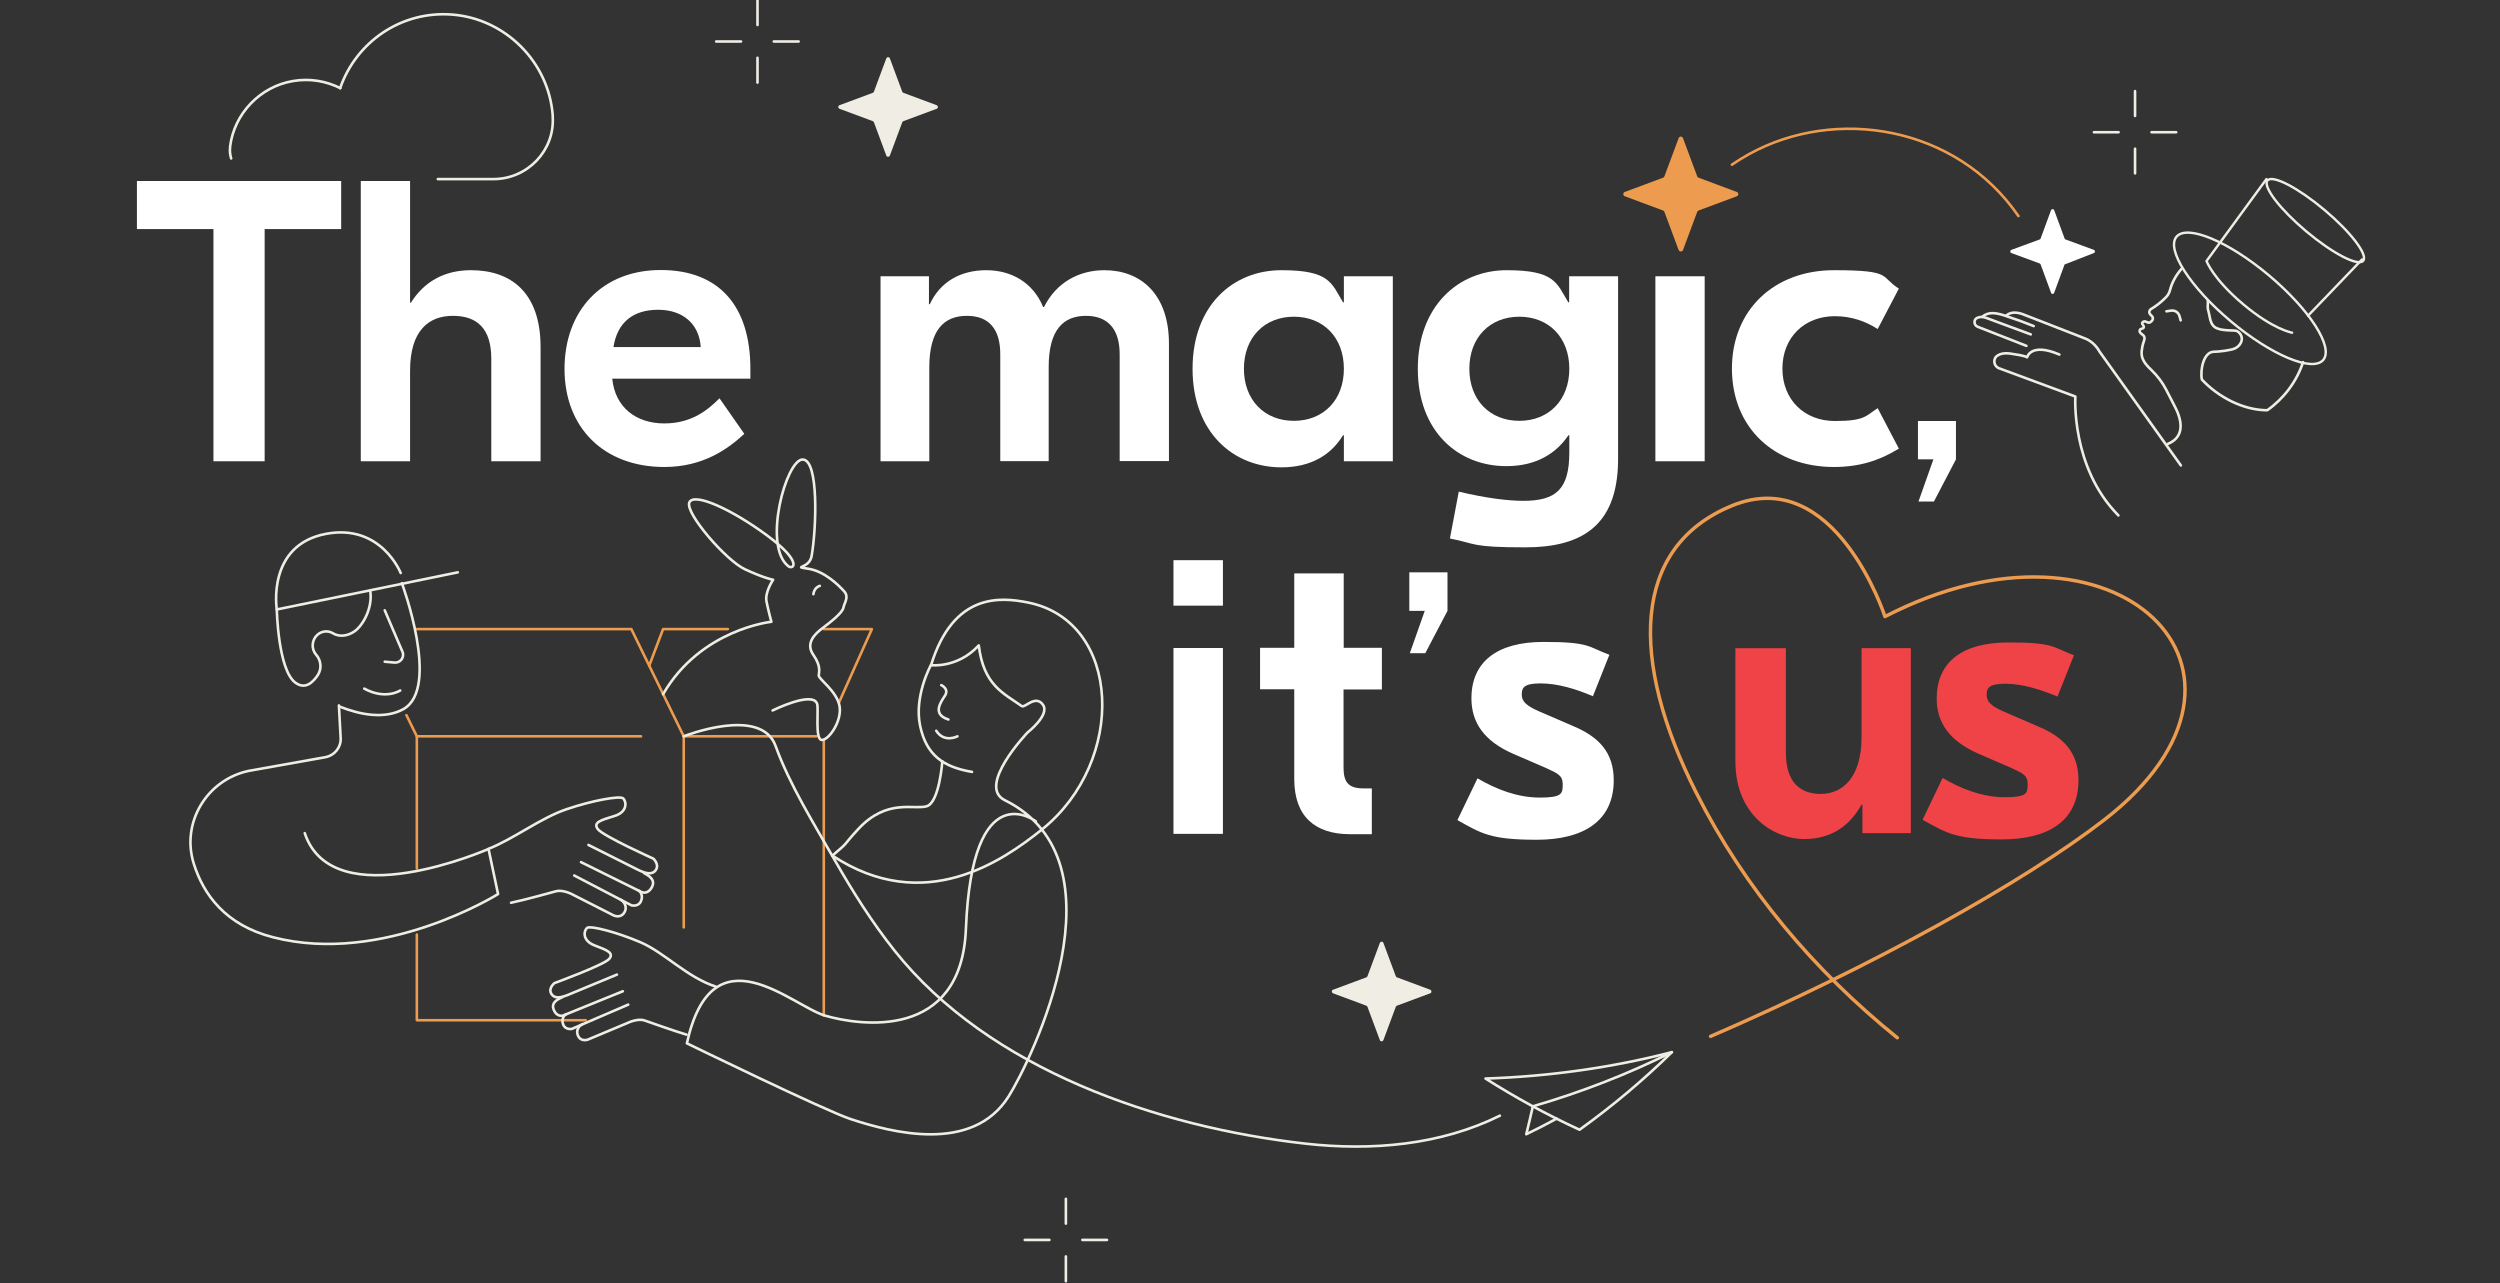 <?xml version="1.0" encoding="UTF-8"?>
<svg xmlns="http://www.w3.org/2000/svg" version="1.1" viewBox="0 0 1440.6 739.6">
  <rect x="0" y="0" width="1440.6" height="739.6" fill="#333333" stroke="none"/>
  <defs>
    <style>
      .cls-1, .cls-2, .cls-3, .cls-4, .cls-5, .cls-6, .cls-7 {
        fill: none;
        stroke-linecap: round;
        stroke-linejoin: round;
      }

      .cls-1, .cls-2, .cls-5, .cls-6 {
        stroke: #f0eee4;
      }

      .cls-1, .cls-4 {
        stroke-width: 1.5px;
      }

      .cls-2 {
        stroke-width: 1.4px;
      }

      .cls-8 {
        fill: #fff;
      }

      .cls-3, .cls-4, .cls-7 {
        stroke: #ed9c4f;
      }

      .cls-3, .cls-5 {
        stroke-width: 1.5px;
      }

      .cls-6 {
        stroke-width: 1.4px;
      }

      .cls-9 {
        fill: #f0eee4;
      }

      .cls-10 {
        fill: #ed9c4f;
      }

      .cls-7 {
        stroke-width: 2px;
      }

      .cls-11 {
        fill: #ef4348;
      }
    </style>
  </defs>
  <!-- Generator: Adobe Illustrator 28.7.2, SVG Export Plug-In . SVG Version: 1.2.0 Build 154)  -->
  <g>
    <g id="Layer_2">
      <path class="cls-10" d="M969.8,79.6l8.2,22c.1.4.4.7.8.8l22,8.2c1.2.4,1.2,2.1,0,2.5l-22,8.2c-.4.1-.7.4-.8.8l-8.2,22c-.4,1.1-2,1.1-2.5,0l-8.2-22c-.1-.4-.4-.7-.8-.8l-22-8.2c-1.2-.4-1.2-2.1,0-2.5l22-8.2c.4-.1.7-.4.8-.8l8.2-22c.4-1.2,2-1.2,2.5,0Z"/>
      <g>
        <g>
          <line class="cls-3" x1="470.5" y1="424.3" x2="394" y2="424.3"/>
          <line class="cls-3" x1="369.4" y1="424.3" x2="240.2" y2="424.3"/>
          <polyline class="cls-3" points="240.2 362.5 363.8 362.5 394 424.3 394 534.4"/>
          <polyline class="cls-3" points="240.2 500.4 240.2 424.3 234.2 412.1"/>
          <line class="cls-3" x1="474.7" y1="426.6" x2="474.7" y2="585.2"/>
          <polyline class="cls-3" points="474.7 362.5 502.4 362.5 483.5 404.7"/>
        </g>
        <path class="cls-5" d="M231.6,336.1s22.4,60.3.9,72.5c-5.4,3-11.6,3.8-18,3.3-6.4-.5-12.9-2.4-18.7-4.7"/>
        <path class="cls-5" d="M230.9,330.2s-11.2-28.5-42.9-22.6c-34.5,6.4-28.5,43.6-28.5,43.6l104.3-21.4"/>
        <path class="cls-5" d="M159.5,351.2s.7,34.6,10.6,42.1c5.7,4.3,10.2,0,13.1-4.4,2.3-3.6,1.8-8.4-1-11.6h0c-3-3.4-2.6-8.6.8-11.6h0c2.5-2.1,6-2.5,8.8-.8h0c4,2.4,8.7,1.5,12.5-1.1,4.9-3.4,10.7-13.8,9-23.6"/>
        <path class="cls-5" d="M195.3,406.5l1,18.8h0c.3,5.3-3.5,10-8.7,11l-44.2,7.9c-24.3,5.1-39.2,30-31.7,53.6,5.6,17.7,18.2,35.3,45.7,42.3,63.5,16.4,129.6-24.9,129.6-24.9l-5.5-26s-89.6,39.5-105.9-9.1"/>
        <g>
          <path class="cls-5" d="M357.7,518.5c1.6.8,4.2,3.9,2,7.4-2.2,3.5-6.1,1.6-6.1,1.6l-23.2-11.8s-5.7-3.3-10.1-2.1-18.1,5-25.8,6.6"/>
          <path class="cls-5" d="M330.9,504.5l33,17.2s3.9,1,5.4-2.3-.3-5.7-1.3-6.2"/>
          <path class="cls-5" d="M334.8,496.8l34.8,17.2s3.6,1.9,6.1-2.9c2.5-4.8-3.3-7.2-4.6-8"/>
          <path class="cls-5" d="M281.4,489.2c15-6,30-17.8,45.1-22.9,15-5.1,30.5-7.8,32.5-6.3,1.9,1.5,3,7.8-4.9,10.2-7.9,2.4-12.5,3.7-9.6,7.6s32,17,32,17c0,0,3.5,3.2,1.5,6.4-2,3.1-5.8,2.3-10.4,0l-28.5-14.3"/>
        </g>
        <path class="cls-5" d="M221.7,351.7l10.4,24.3c.9,3.1-1.6,6.1-4.8,5.8l-5.6-.5"/>
        <path class="cls-5" d="M230.6,397.9s-8.5,5.6-20.7-1.1"/>
        <polyline class="cls-3" points="240.2 538.5 240.2 587.9 337.5 587.9"/>
      </g>
      <g>
        <path class="cls-5" d="M536.4,383.3s-9.8,17.8-6.2,34.9,13.5,23.8,29.9,26.6"/>
        <path class="cls-5" d="M543,438.8s-1.7,23.6-9,25.8-22.9-4.7-39.4,13.1c-10,10.8-4.2,6.2-15,15.4"/>
        <path class="cls-5" d="M551.7,424.3s-7.6,4-12.2-3.2"/>
        <path class="cls-5" d="M542.4,394.8s4.7,2.1,2.1,6.1-7.4,10.7,2,13.7"/>
        <path class="cls-5" d="M412.4,568.5c-16.5-5.3-29.6-19.7-43.5-25.6-13.9-5.9-28.4-9.5-30.4-8.3s-3.4,7.2,3.9,10.1c7.4,2.8,11.6,4.4,8.6,7.9-3.1,3.5-31.5,13.9-31.5,13.9,0,0-3.6,2.8-1.9,6,1.7,3.1,5.3,2.6,9.9.7l28-11.6"/>
        <path class="cls-5" d="M358.9,571.2l-34.2,13.9s-3.6,1.5-5.6-3.2,3.6-6.6,5-7.3"/>
        <path class="cls-5" d="M362,578.9l-32.5,14s-3.8.7-5-2.6c-1.2-3.3.7-5.4,1.7-5.8"/>
        <path class="cls-5" d="M335.6,590.2c-1.6.7-4.2,3.4-2.4,6.9,1.9,3.5,5.7,1.9,5.7,1.9l22.9-9.6s5.7-2.8,9.8-1.3c4.1,1.4,16.9,6,24,8.1"/>
        <path class="cls-5" d="M479.6,493c52.9,34.9,98.3,3,120.8-15,49-39.3,46.1-120-8-130.8-15.6-3.1-42.9-6-55.9,36.1,0,0,15.3,1.9,27.5-11.4,2.8,22.9,14,27.4,24.8,35,1.8,1.2,7.8-6.7,12.1-.9,4.4,5.8-8.8,16.1-8.8,16.1,0,0-29.5,30.9-13.1,39,71.5,35.4,15,150.3,2.2,170.7-20.9,33.2-67.7,20.7-90.9,13.1-14.9-4.9-94.5-43.7-94.5-43.7,14.7-66.6,60.4-21.5,79.8-15.9,19.4,5.6,78.4,14.8,81-50.1,3.6-90.3,40.3-61.9,40.3-61.9"/>
      </g>
      <path class="cls-8" d="M1206.6,145.8c.8-.3.8-1.5,0-1.8l-16.3-6c-.3-.1-.5-.3-.6-.6l-6-16.3c-.3-.8-1.5-.8-1.8,0l-6,16.3c0,.3-.3.5-.6.6l-16.3,6c-.8.3-.8,1.5,0,1.8l16.3,6c.3.1.5.3.6.6l6,16.3c.3.9,1.5.9,1.8,0l6-16.3"/>
      <g>
        <path class="cls-8" d="M196.6,104.3v27.7h-44.1v133.8h-29.5v-133.8h-44.1v-27.7h117.7,0Z"/>
        <path class="cls-8" d="M236.3,104.3v70.1h.5c7.4-11.8,18.9-18.7,34.6-18.7,23.1,0,40.1,12.9,40.1,44.3v65.8h-28.4v-59.1c0-17.3-8.1-24.7-22.1-24.7s-24.7,8.5-24.7,31.6v52.2h-28.4V104.3h28.4Z"/>
        <path class="cls-8" d="M432.4,212.7v5.5h-79.6c1.6,16.4,13.6,25.8,30,25.8s25.8-8.5,31.8-14.5l14.3,20.5c-9.5,8.8-23.8,19.1-46.1,19.1-34.8,0-57.5-22.6-57.5-56.5s21.9-57,55.4-57,51.7,20.5,51.7,57h0ZM353.5,200h50.3c-.9-13.6-10.6-21.5-24.5-21.5s-23.5,6.7-25.8,21.5h0Z"/>
        <path class="cls-8" d="M507.4,265.8v-106.6h27.9v16.1h.5c6-13.1,18-19.6,32.5-19.6s27,7.1,32.8,21.2h.5c7.2-14.3,20.3-21.2,34.8-21.2,20.8,0,37.2,13.6,37.2,42.4v67.6h-28.4v-61.6c0-14.1-6.5-22.1-19.4-22.1s-21.5,7.8-21.5,29.5v54.2h-27.9v-61.6c0-14.1-6.2-22.1-19.2-22.1s-21.7,7.8-21.7,29.8v54h-28.1s0,0,0,0Z"/>
        <path class="cls-8" d="M687.2,212.5c0-36.5,23.3-56.8,51.2-56.8s28.8,7.4,35.5,18.5h.5v-15h28.2v106.6h-28.2v-15h-.5c-6.7,11.1-18.2,18.5-35.5,18.5-27.9,0-51.2-20.3-51.2-56.8h0ZM774.4,212.5c0-18-11.8-30-28.8-30s-28.8,12-28.8,30,11.8,30,28.8,30,28.8-12,28.8-30Z"/>
        <path class="cls-8" d="M835.5,310.3l5.1-27c15.5,3.7,28.2,5.3,37.2,5.3,18.9,0,26.5-6.7,26.5-27.9v-9.9h-.5c-6.7,9.9-17.8,17.8-35.8,17.8-27.9,0-51-20.1-51-56.1s23.3-56.8,51.2-56.8,28.8,7.4,35.5,18.5h.5v-15h28.2v106.6c-.5,37.8-21.7,49.6-53.5,49.6s-27.9-2.1-43.4-5.1h0ZM904.3,212.5c0-18-11.8-30-28.8-30s-28.8,12-28.8,30,11.8,30,28.8,30,28.8-12,28.8-30Z"/>
        <path class="cls-8" d="M953.9,265.8v-106.6h28.4v106.6h-28.4Z"/>
        <path class="cls-8" d="M998,212.5c0-34.1,24.5-56.8,58.8-56.8s26.3,3.7,37.4,10.6l-12.2,23.3c-6.9-4.4-15-7.4-24.7-7.4-17.5,0-30.2,12.2-30.2,30.2s12.7,30.2,30.2,30.2,17.8-3,24.7-7.4l12.2,23.3c-11.1,6.9-22.8,10.6-37.4,10.6-34.4,0-58.8-22.6-58.8-56.8h0Z"/>
        <path class="cls-8" d="M1127.1,242.6v22.1l-12.7,24.3h-8.9l8.6-24.3h-8.9v-22.1h21.9Z"/>
      </g>
      <path class="cls-11" d="M1000,438.8v-65.3h29.1v60.2c0,16.6,7.8,23.8,20.1,23.8s23.5-9.2,23.5-32.8v-51.2h28.4v106.6h-27.9v-16.4h-.5c-6.5,11.5-16.6,19.8-33.2,19.8s-39.5-13.1-39.5-44.8h0Z"/>
      <path class="cls-11" d="M1107.9,472.3l11.5-24c10.6,6.2,22.8,11.1,35.8,11.1s13.2-2.3,13.2-7.6-3-6.2-9.2-9.2l-19.2-8.3c-16.8-7.4-24-18-24-31.8,0-20.8,14.5-32.3,41.3-32.3s25.4,2.8,37.8,7.4l-9.5,23.8c-9.7-4.1-20.3-7.4-30-7.4s-10.8,2.5-10.8,6.5,2.8,6.5,10.2,9.7l19.2,8.3c15,6.2,23.5,15.2,23.5,31.1,0,23.5-17.5,34.1-44.1,34.1s-31.6-3.5-45.7-11.3h0Z"/>
      <g>
        <path class="cls-5" d="M445.2,409.4s23.4-11.6,25.7-3.7c.9,3.3-1.4,20.7,2.7,20.7s11.6-10.9,10.2-19.4c-1.4-8.5-12-15.7-12-17.7s1.6-5.1-3.1-11.9c-4.8-6.8,1-12.2,5.1-15.3,4.1-3.1,11.6-8.8,12.2-11.9s3.4-6.1.4-9.5c-3.1-3.4-11.2-11.6-20.8-13-9.5-1.4.9.2,2.1-7.4,2.7-15.3,4.3-55.5-5.2-55.5s-23.2,49.9-8.2,61.5c2.9,2.2,8.5-2.4-12.2-17.7-20.7-15.3-42.5-25.1-44.9-19s21.1,33.3,32,38.4,16.3,6.1,16.3,6.1c0,0-4.9,7.1-3.8,12.6,1.1,5.4,2.8,11.6,2.8,11.6,0,0-40.7,4.2-62.4,41.7"/>
        <path class="cls-5" d="M472.4,337.6s-3.2.8-3.7,4.8"/>
      </g>
      <polyline class="cls-3" points="419.4 362.5 382.1 362.5 374.1 383.6"/>
      <path class="cls-7" d="M985.7,597.2c93.1-40.3,180.4-88.8,226.9-124.8,110.4-85.5,6.4-185.8-126.4-117.1,0,0-28.7-88.5-88.4-63.8-57.9,23.9-58.8,89.3-20.3,165.4,27.7,54.9,68,102.6,115.8,141.1"/>
      <g>
        <path class="cls-1" d="M883.3,637.5c28.2-8.2,55-18.7,80.1-31.2"/>
        <path class="cls-1" d="M897,644.6c-5.7,3.1-11.5,6.1-17.5,9,1.3-5.4,2.6-10.7,3.8-16.1"/>
        <path class="cls-1" d="M910.2,651c19.3-13.9,37.1-28.9,53.2-44.7-34.6,8.9-70.6,14-107.4,15.2,17,10.8,35.1,20.7,54.2,29.5h0Z"/>
      </g>
      <g>
        <path class="cls-1" d="M252.3,103.2h32c19.6,0,35.4-16.4,34.2-35.9,0-.3,0-.5,0-.8-2.3-30.7-27.2-55.7-57.9-58.1-29.8-2.3-55.5,16.1-64.6,42.4"/>
        <path class="cls-1" d="M196.1,50.8c-8-4-17.4-5.8-27.3-4.1-18.9,3.2-33.8,18.7-36.2,37.7,0,.2,0,.3,0,.4-.3,2.3,0,4.5.6,6.5"/>
      </g>
      <g>
        <path class="cls-1" d="M1170.2,192.7l-16.2-6-7-2.6c-2.5-.9-4.8-2.2-7.7-.9h0c-2.2,1-1.9,4.2.3,5.1l28.1,11"/>
        <path class="cls-1" d="M1171.9,187.9c-4.2-1.6-7.9-3.1-12.2-4.5-6.1-2.1-12.7-5-17.5-.8"/>
        <path class="cls-1" d="M1256.6,184.6l-.7-2.5c-.7-2.2-2.6-3.4-4.9-3.1l-2.6.4"/>
        <path class="cls-1" d="M1155.9,182c1.9-1.7,4.6-2.6,9.3-1.1l36.4,14.2s5.1,1.7,8.3,7.6l46.8,65.5"/>
        <path class="cls-1" d="M1186.7,204.3c-16.6-7.1-18.6,1.6-18.6,1.6,0,0-.5-.9-10-2.2-3.1-.4-5.3.1-6.9,1.1-3,1.7-2.5,6.2.7,7.4l44,16.3s-2.6,40.8,24.8,68.5"/>
        <path class="cls-1" d="M1257,155c-3.2,3.7-5.5,8-6.5,12-.4,1.6-1.2,3.1-2.3,4.2-2.6,2.7-5.5,5-8.7,6.9-1.1.7-1.3,2.2-.4,3.1h0c.7.7,1.4,1.3,1.5,2.2,0,.6-.2,1.1-.6,1.5-1.9,2.1-2.7.4-4.1.3-.7,0-1.4.4-1.5,1,0,.5.3.9.6,1.3.3.4.5.9.2,1.4-.4.6-1.4.4-1.9.9s-.5,1.4,0,1.9c.4.6,1.1.9,1.6,1.4.7.5,1,1.6.8,2.4-.4,2-1,2-1.6,7-.1,1,0,2,.2,3,.9,3.3,3.1,5.5,5.6,7.9,3.3,3.2,6.1,6.9,8.2,10.9l5.2,10.1c4.6,8.8,5.2,17.6-4.1,21.4"/>
        <path class="cls-1" d="M1272.2,173.2c.2,1.3-.2,3.9.1,5.1,1.1,3.3,1,8,3.8,10.1,3.6,2.7,11.6,1.6,13,2.4s2.5,2.2,2.7,3.9c.3,2.6-1.7,5.1-4,6.1-2.4,1.1-9.5,1.9-12.1,1.9-5.8,0-8,10.3-6.9,16,9.4,10.1,23.9,17.7,37.7,17.7,9.5-6.7,17-16.6,20.6-27.7"/>
        <g>
          <path class="cls-6" d="M1306,103.2l-34.5,47.2s3.6,10.2,21.1,24.9c17.5,14.7,28.2,16.4,28.2,16.4"/>
          <line class="cls-6" x1="1361.1" y1="149.5" x2="1330" y2="181.9"/>
          <ellipse class="cls-2" cx="1333.5" cy="126.4" rx="8.1" ry="36" transform="translate(380.2 1067.4) rotate(-50)"/>
          <ellipse class="cls-2" cx="1295.8" cy="171.2" rx="17.2" ry="55.2" transform="translate(332.4 1054.5) rotate(-50)"/>
        </g>
        <path class="cls-4" d="M1163.1,124.5c-36-52.3-105.6-63.1-155.2-35.7-3.4,1.9-6.7,3.9-9.9,6.1"/>
      </g>
      <g>
        <line class="cls-5" x1="614.2" y1="690.8" x2="614.2" y2="705.1"/>
        <line class="cls-5" x1="614.2" y1="724" x2="614.2" y2="738.3"/>
        <line class="cls-5" x1="637.9" y1="714.5" x2="623.7" y2="714.5"/>
        <line class="cls-5" x1="604.7" y1="714.5" x2="590.5" y2="714.5"/>
      </g>
      <path class="cls-1" d="M394,424.3s44.5-17.7,52.9,5.5c8.2,22.7,22.3,45.1,34.2,66,10.3,18,21.4,35.7,34.3,51.9,54.5,68.7,152.3,101.8,236.7,111.3,38.1,4.3,77.9.9,112.2-16.1"/>
      <path class="cls-9" d="M797.2,543.4l7.1,19.1c.1.3.4.6.7.7l19.1,7.1c1,.4,1,1.8,0,2.1l-19.1,7.1c-.3.1-.6.4-.7.7l-7.1,19.1c-.4,1-1.8,1-2.1,0l-7.1-19.1c-.1-.3-.4-.6-.7-.7l-19.1-7.1c-1-.4-1-1.8,0-2.1l19.1-7.1c.3-.1.6-.4.7-.7l7.1-19.1c.4-1,1.8-1,2.1,0Z"/>
      <g>
        <line class="cls-5" x1="436.5" y1=".2" x2="436.5" y2="14.4"/>
        <line class="cls-5" x1="436.5" y1="33.3" x2="436.5" y2="47.6"/>
        <line class="cls-5" x1="460.2" y1="23.9" x2="445.9" y2="23.9"/>
        <line class="cls-5" x1="427" y1="23.9" x2="412.7" y2="23.9"/>
      </g>
      <g>
        <line class="cls-5" x1="1230.3" y1="52.5" x2="1230.3" y2="66.8"/>
        <line class="cls-5" x1="1230.3" y1="85.7" x2="1230.3" y2="99.9"/>
        <line class="cls-5" x1="1254" y1="76.2" x2="1239.8" y2="76.2"/>
        <line class="cls-5" x1="1220.8" y1="76.2" x2="1206.6" y2="76.2"/>
      </g>
      <path class="cls-9" d="M512.8,33.7l7.1,19.1c.1.3.4.6.7.7l19.1,7.1c1,.4,1,1.8,0,2.1l-19.1,7.1c-.3.1-.6.4-.7.7l-7.1,19.1c-.4,1-1.8,1-2.1,0l-7.1-19.1c-.1-.3-.4-.6-.7-.7l-19.1-7.1c-1-.4-1-1.8,0-2.1l19.1-7.1c.3-.1.6-.4.7-.7l7.1-19.1c.4-1,1.8-1,2.1,0Z"/>
      <path class="cls-8" d="M796.2,397.3h-22v45c0,8.6,3,12,11.4,12h4.9v26.4h-12.5c-20.2,0-32.2-10.2-32.2-31.8v-51.7h-19.7v-23.9h19.7v-42.9h28.5v42.9h22v23.9h0Z"/>
      <path class="cls-8" d="M839.8,472.6l11.6-24.1c10.7,6.3,23,11.1,35.9,11.1s13.2-2.3,13.2-7.6-3-6.3-9.3-9.3l-19.2-8.3c-16.9-7.4-24.1-18.1-24.1-32,0-20.9,14.6-32.5,41.5-32.5s25.5,2.8,38,7.4l-9.5,23.9c-9.7-4.2-20.4-7.4-30.1-7.4s-10.9,2.5-10.9,6.5,2.8,6.5,10.2,9.7l19.2,8.3c15.1,6.3,23.6,15.3,23.6,31.3,0,23.6-17.6,34.3-44.3,34.3s-31.8-3.5-45.9-11.4h0Z"/>
      <path class="cls-8" d="M834.1,329.8v22.2l-12.8,24.4h-8.9l8.6-24.4h-8.9v-22.2h22Z"/>
      <path class="cls-8" d="M676.2,480.5v-107.1h28.5v107.1h-28.5Z"/>
      <path class="cls-8" d="M676.2,349v-26.2h28.5v26.2h-28.5Z"/>
    </g>
  </g>
</svg>
